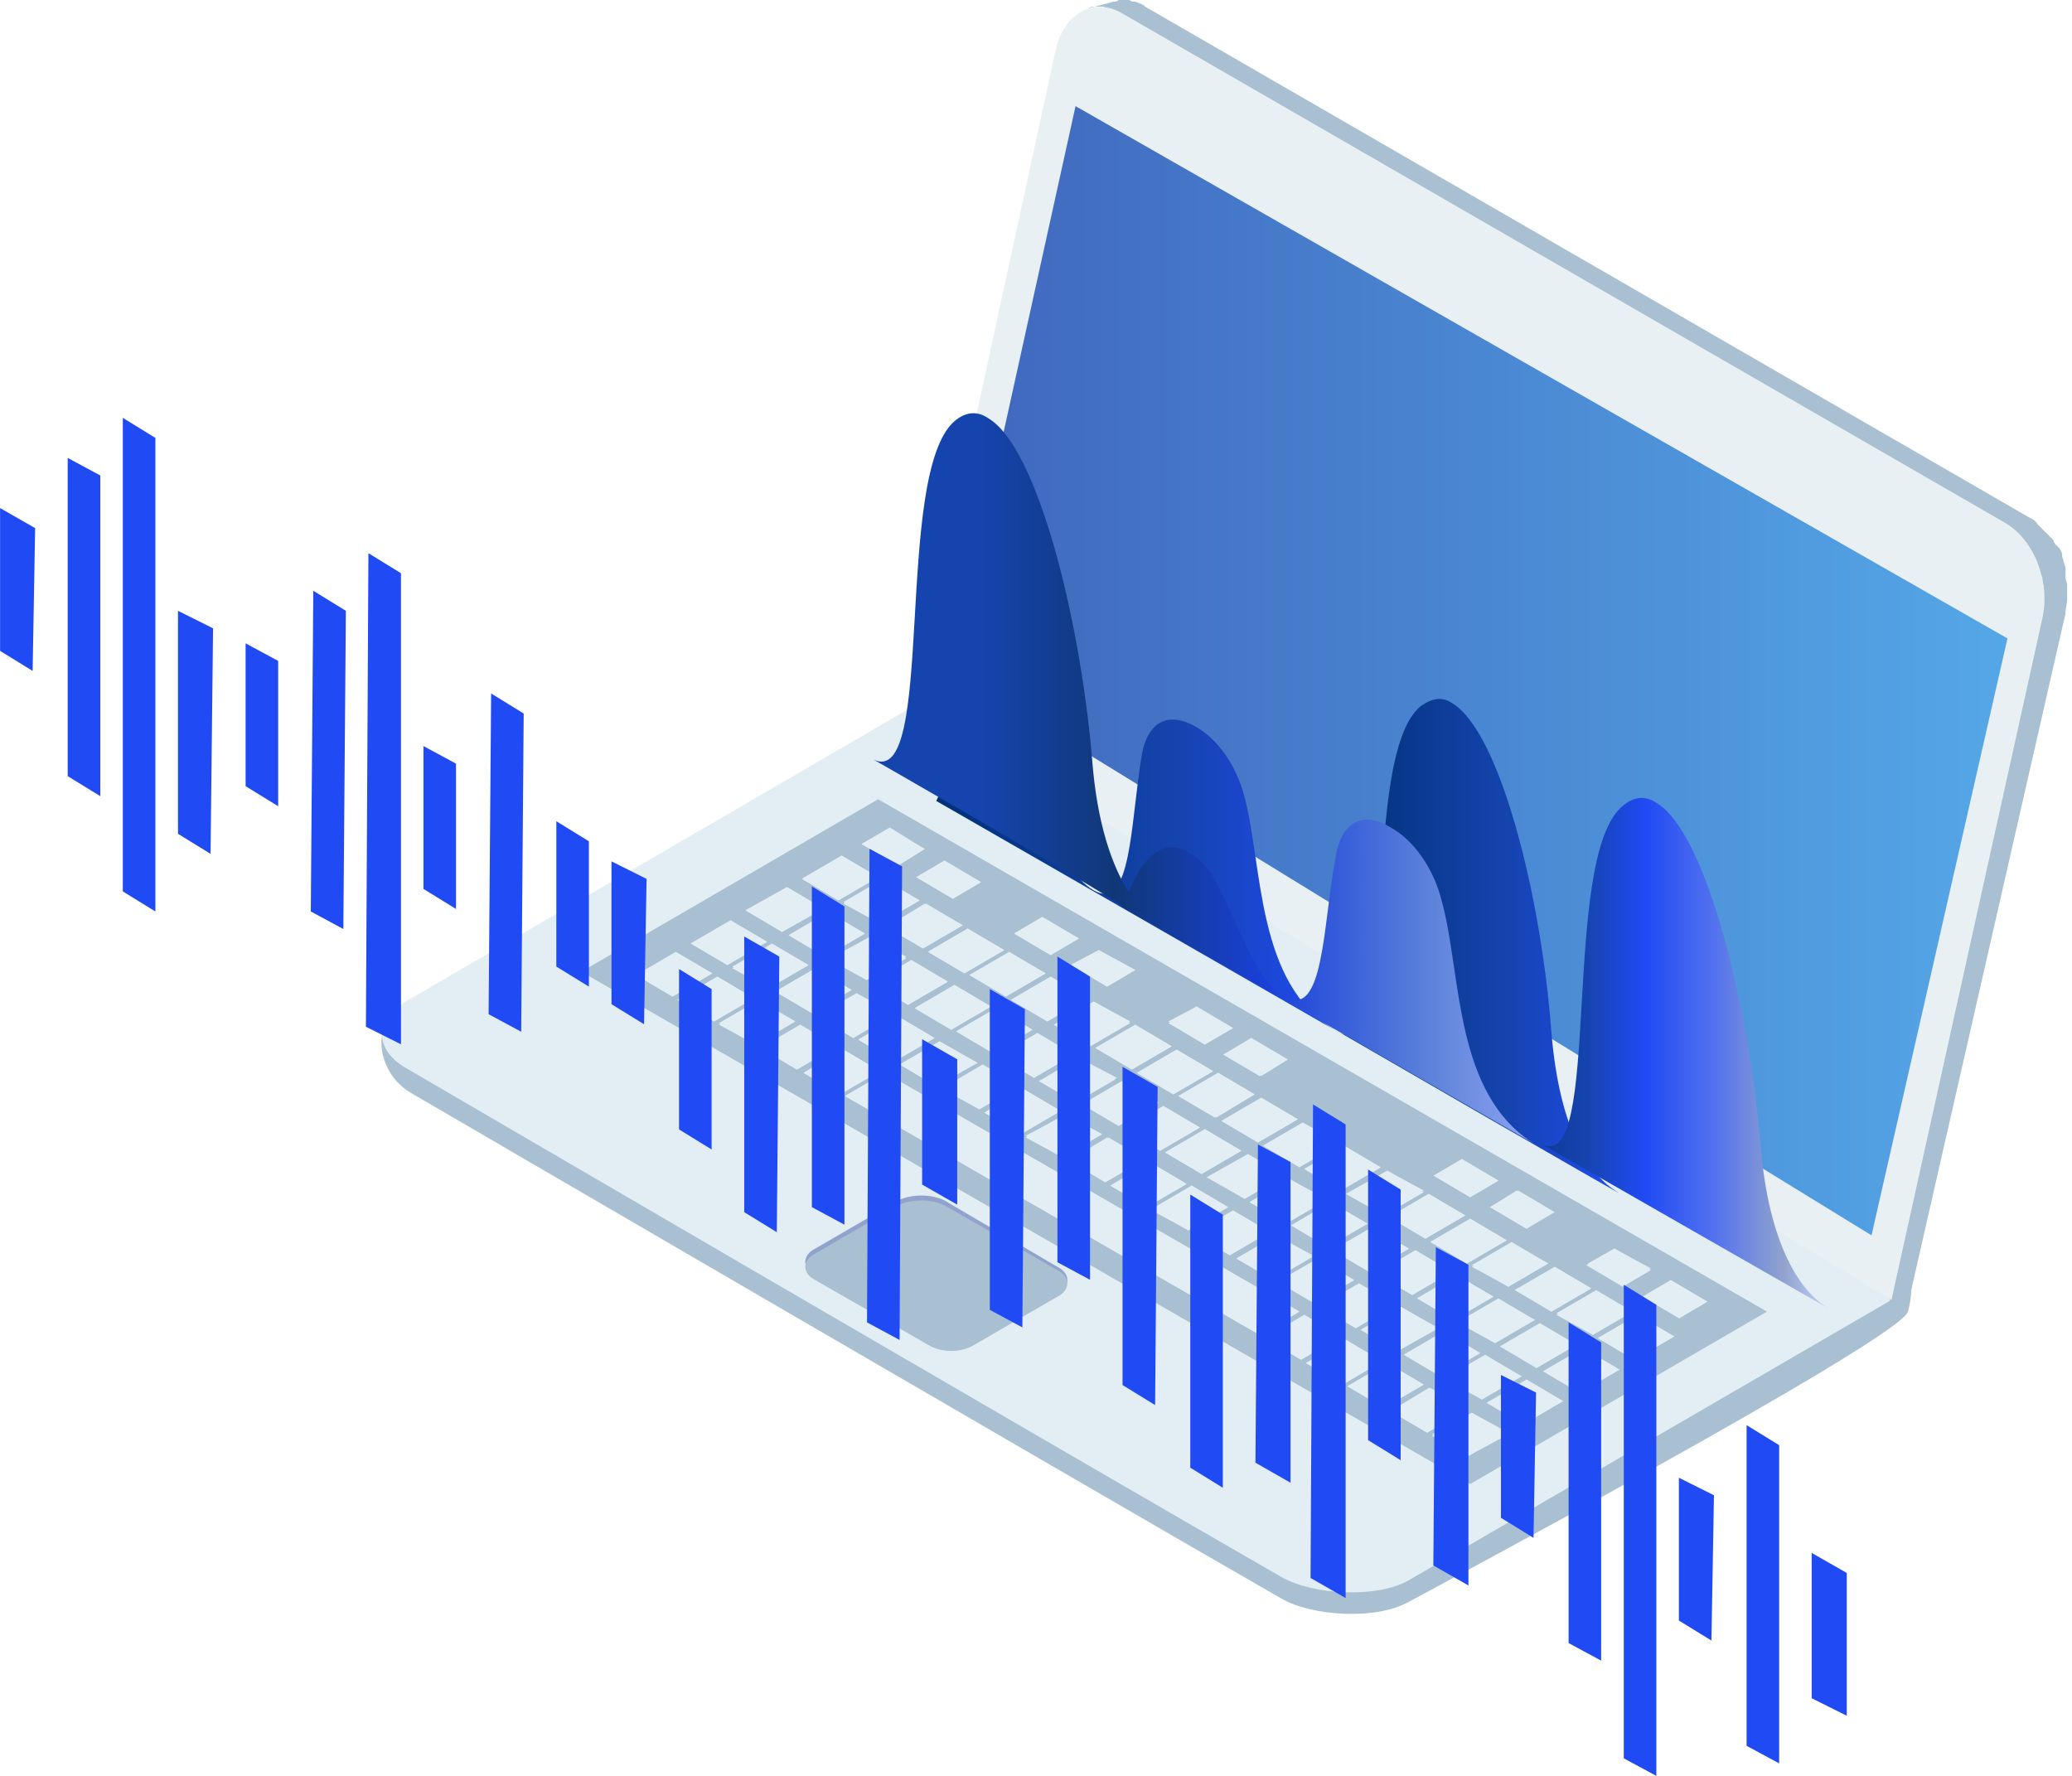 <svg fill="none" height="90" width="105" xmlns="http://www.w3.org/2000/svg" xmlns:xlink="http://www.w3.org/1999/xlink"><linearGradient id="a" gradientUnits="userSpaceOnUse" x1="101.731" x2="48.225" y1="33.984" y2="33.984"><stop offset="0" stop-color="#2f95e4"/><stop offset="1" stop-color="#1544af"/></linearGradient><linearGradient id="b"><stop offset="0" stop-color="#204af4"/><stop offset=".395" stop-color="#1544af"/><stop offset="1" stop-color="#013177"/></linearGradient><linearGradient id="c" gradientUnits="userSpaceOnUse" x1="67.767" x2="47.6" xlink:href="#b" y1="44.341" y2="44.341"/><linearGradient id="d" gradientUnits="userSpaceOnUse" x1="82.032" x2="67.962" xlink:href="#b" y1="47.931" y2="47.931"/><linearGradient id="e" gradientUnits="userSpaceOnUse" x1="92.642" x2="78.064" y1="53.375" y2="53.375"><stop offset="0" stop-color="#c4d0ff"/><stop offset=".153" stop-color="#91a3cd"/><stop offset=".404" stop-color="#5170ef"/><stop offset=".636" stop-color="#204af4"/><stop offset=".842" stop-color="#1544af"/><stop offset="1" stop-color="#103a99"/></linearGradient><linearGradient id="f" gradientUnits="userSpaceOnUse" x1="77.86" x2="44.291" y1="39.414" y2="39.414"><stop offset="0" stop-color="#90a4f3"/><stop offset=".153" stop-color="#5e84da"/><stop offset=".404" stop-color="#1a40da"/><stop offset=".636" stop-color="#103878"/><stop offset=".842" stop-color="#1544af"/><stop offset="1" stop-color="#1544af"/></linearGradient><path d="m96.69 66.47c-.42 1.429-25.294 14.706-25.294 14.706-1.597.925-4.874.757-6.47-.168-11.261-6.47-44.118-25.63-44.118-25.63-1.597-.924-2.101-3.361-.504-4.286l25.966-14.285s54.033 16.133 50.42 29.663z" fill="#a8c0d1"/><path d="m96.86 65.294-25.463 14.79c-1.596.925-4.874.757-6.47-.168-11.26-6.47-44.37-25.798-44.37-25.798-1.596-.924-1.596-2.437 0-3.361l25.714-14.958z" fill="#e2edf4"/><path d="m103.577 29.916c0-.168-.084-.42-.084-.588 0-.084 0-.084-.084-.168-.084-.169-.084-.42-.168-.589v-.084l-.252-.504-.168-.168a1.159 1.159 0 0 0 -.252-.336l-.084-.084c-.084-.168-.252-.252-.42-.42-.084 0-.084-.084-.084-.084-.168-.084-.252-.252-.42-.336l-44.706-25.799-.505-.252c-.084 0-.084 0-.168-.084-.084 0-.168 0-.252-.084h-.42c-.084 0-.252 0-.336.084l1.26-.336c.085 0 .169 0 .253-.084h.42c.084 0 .168 0 .252.084h.168c.168.084.336.084.504.252l44.79 25.882c.168.084.336.168.42.337l.084.084.421.42.084.084.168.168a.26.26 0 0 1 .084.168c.084.084.084.168.168.168 0 0 0 .084.084.084.084.168.168.252.168.42v.084c.084.168.084.336.168.504v.505c0 .168.084.252.084.42v.672c0 .252-.084.504-.084.756l-8.067 35.378-1.093.588 7.899-35.714c.084-.252.084-.504.084-.756.084-.168.084-.42.084-.672z" fill="#a8c0d1"/><path d="m56.86.672c-1.43-.84-2.942 0-3.362 1.849l-7.228 33.277 49.58 30.084 7.647-34.538c.42-1.848-.421-4.033-1.933-4.874l-44.705-25.798z" fill="#e9f0f4"/><path d="m101.73 32.354-47.226-26.975-6.304 28.571 46.64 28.656z" fill="url(#a)" fill-opacity=".8"/><path d="m29.46 49.244 45.04 25.967 15.042-8.74-45.042-25.966-15.042 8.74zm34.369 18.404-21.009-12.101 2.016-1.177 21.009 12.101-2.017 1.177zm-13.361-16.555 1.848 1.092-2.017 1.177-1.848-1.093zm-6.555-1.429-1.849-1.092 2.017-1.092 1.849 1.092zm25.462 14.79-1.849-1.092 2.017-1.177 1.849 1.093zm-6.134-5.966 1.848 1.092-2.017 1.177-1.848-1.093zm12.52 9.58-1.848-1.093 2.017-1.175 1.848 1.092-2.017 1.177zm-20.924-12.101 2.017-1.176 1.849 1.092-2.017 1.176zm-.168-2.353 1.849 1.093-2.017 1.176-1.849-1.093zm25.378 16.976-1.849-1.093 2.017-1.176 1.849 1.092zm-38.235-22.102-1.849-1.092 2.017-1.177 1.849 1.093zm19.244 8.74 1.848 1.092-2.016 1.176-1.85-1.092 2.018-1.177zm-12.857-5.043-1.85-1.092 2.018-1.176 1.848 1.092zm19.243 8.74 1.849 1.092-2.017 1.177-1.849-1.093zm6.219 5.966-1.849-1.091 2.017-1.177 1.849 1.093-2.017 1.176zm-3.53 4.454-1.848-1.092 2.016-1.177 1.85 1.093zm-28.991-20-1.849-1.092 2.017-1.177 1.849 1.093zm19.243 8.74 1.85 1.092-2.018 1.176-1.848-1.092zm-7.142-10.589 1.848 1.093-2.017 1.176-1.848-1.092zm-6.471-1.428-1.849-1.093 2.017-1.176 1.849 1.092zm9.076 9.412-2.017 1.176-1.849-1.092 2.017-1.093zm1.764-3.11 2.017-1.176 1.849 1.092-2.017 1.177zm-10-1.596 1.85 1.092-2.018 1.177-1.848-1.093zm-9.327.168-1.85-1.093 2.018-1.176 1.849 1.092zm27.73 3.95 1.85 1.092-2.017 1.176-1.85-1.092 2.018-1.177zm6.975 12.857-1.848-1.093 2.016-1.176 1.85 1.092zm-6.386-3.698-1.849-1.092 2.017-1.177 1.849 1.093zm5.63-3.277-1.849-1.093 2.017-1.176 1.849 1.092zm6.387 3.697-1.85-1.092 2.018-1.177 1.848 1.093zm-21.093-14.538 1.849 1.093-2.017 1.176-1.848-1.092zm13.278 16.555-1.85-1.093 2.018-1.176 1.848 1.093zm5.63-3.277-1.849-1.093 2.017-1.176 1.849 1.092zm-18.151-6.303 1.848 1.093-2.017 1.176-1.848-1.092zm-7.311-8.403-1.849-1.093 2.017-1.176 1.849 1.092zm12.94 5.126 1.85 1.092-2.017 1.177-1.849-1.093 2.017-1.176zm-18.57-1.849-1.85-1.092 2.018-1.177 1.848 1.093zm6.554 1.429 1.849 1.092-2.017 1.177-1.849-1.093zm-9.328.252-1.848-1.093 2.016-1.176 1.85 1.092zm22.101 7.143 1.849 1.092-2.017 1.176-1.849-1.092zm5.63-3.278 1.85 1.093-2.018 1.176-1.848-1.092zm4.118 14.454-1.849-1.092 2.017-1.093 1.849 1.093zm-38.235-22.017-1.849-1.092 2.017-1.177 1.849 1.093zm2.773-1.68-1.849-1.093 2.017-1.176 1.849 1.092zm38.235 22.1-1.849-1.092 2.017-1.177 1.849 1.093zm-32.605-25.378-1.849-1.092 2.017-1.177 1.849 1.093zm23.446 23.363-1.85-1.093 2.017-1.176 1.85 1.092zm14.79-1.26-1.85-1.093 2.017-1.177 1.85 1.093-2.018 1.176zm-43.195-21.684-1.849-1.092 2.101-1.176 1.849 1.092-2.1 1.176zm25.715 12.524 1.85 1.092-2.018 1.176-1.848-1.092zm6.219 5.882-1.849-1.093 2.017-1.176 1.849 1.092zm-25.546-14.707-1.849-1.092 2.017-1.177 1.849 1.093zm6.554 1.429 1.85 1.092-2.018 1.177-1.849-1.093zm25.294 16.974-1.848-1.092 2.016-1.177 1.85 1.093zm-20.924-12.1 2.017-1.177 1.849 1.093-2.017 1.176-1.849-1.093zm23.781 10.42-1.848-1.093 2.017-1.176 1.848 1.092zm-43.865-18.74-1.849-1.092 2.017-1.177 1.849 1.093zm38.236 22.017-1.849-1.093 2.017-1.176 1.849 1.093zm-25.295-16.975 1.849 1.093-2.017 1.176-1.849-1.092zm-.924-4.622-1.849-1.092 2.017-1.176 1.849 1.092zm6.554 1.429 1.85 1.092-2.018 1.177-1.848-1.093 2.017-1.176zm10.505 18.151-1.85-1.092 2.018-1.177 1.848 1.093zm-31.85-18.403-1.849-1.093 2.017-1.176 1.849 1.092zm34.623 16.805-1.849-1.092 2.017-1.176 1.849 1.092zm-25.463-14.704-1.85-1.093 2.018-1.176 1.848 1.092zm31.092 11.428-1.849-1.092 2.017-1.177 1.849 1.093zm-2.017 8.572-1.849-1.093 2.017-1.176 1.849 1.092zm-4.201-14.538 1.848 1.092-2.017 1.177-1.848-1.093zm-27.731-3.866-1.85-1.092 2.018-1.177 1.848 1.093-2.017 1.176zm19.327 1.345 2.017-1.177 1.849 1.093-2.017 1.176zm-1.68 3.193-2.017 1.177-1.849-1.093 2.017-1.176zm-15.546-13.11-1.848-1.092 2.016-1.176 1.85 1.092-2.018 1.177zm20 15.715 1.849 1.093-2.017 1.176-1.849-1.092zm-1.849-10.335 1.85 1.093-1.43.84-1.848-1.093zm13.446 7.731 1.849 1.093-1.429.84-1.849-1.093zm-26.219-15.127 1.85 1.093-1.43.84-1.848-1.093zm7.816 4.538 1.848 1.008-1.428.84-1.849-1.092zm-2.858-1.68 1.85 1.092-1.43.84-1.848-1.092zm28.992 16.806 1.849 1.092-1.429.84-1.849-1.092zm2.857 1.596 1.849 1.093-1.429.84-1.849-1.092 1.429-.84zm-7.31-2.604-1.85-1.093 1.429-.84 1.849 1.092-1.429.84zm-31.85-18.404-1.848-1.092 1.428-.84 1.765 1.092-1.344.84zm17.9 8.74 1.848 1.092-1.428.84-1.849-1.092z" fill="#a8c0d1"/><path d="m59.375 53.025-2.017 1.177-1.848-1.093 2.016-1.176zm-14.871-8.571-2.017 1.176-1.849-1.092 2.017-1.177zm8.488 4.874-2.017 1.176-1.848-1.092 2.017-1.093zm-5.632 3.276-2.017 1.177-1.85-1.093 2.018-1.176 1.848 1.092zm-.505-9.579-1.344.84-1.849-1.092 1.345-.756 1.849 1.008zm2.855 1.682-1.428.84-1.848-1.092 1.428-.84 1.849 1.092zm-3.105.923-2.016 1.176-1.85-1.008 2.018-1.177 1.849 1.009zm-4.875.42-2.1 1.177-1.85-1.092 2.102-1.177 1.849 1.092zm7.06.841-2.018 1.177-1.849-1.093 1.933-1.176 1.933 1.092zm5.882.671-1.429.84-1.848-1.092 1.428-.84zm-10.844-.252-2.017 1.177-1.848-1.093 2.016-1.176 1.85 1.092zm-4.953.42-2.017 1.177-1.848-1.092 2.016-1.176 1.849 1.092zm12.015.421-2.016 1.176-1.849-1.092 2.017-1.176 1.849 1.092zm-4.96.337-2.017 1.176-1.849-1.008 2.017-1.176zm11.601.671-1.428.84-1.849-1.092 1.428-.757 1.85 1.009zm-16.558-.252-2.017 1.176-1.849-1.008 2.017-1.177zm-4.875.421-2.017 1.176-1.849-1.092 2.017-1.093 1.849 1.008zm11.933.421-2.017 1.176-1.848-1.092 2.017-1.177zm-4.875.419-2.017 1.176-1.848-1.092 2.017-1.177zm11.938.421-2.017 1.176-1.849-1.092 2.017-1.177zm-4.875.42-2.017 1.176-1.849-1.092 2.017-1.177zm-4.961.336-2.017 1.26-1.849-1.092 2.017-1.176zm17.226.755-1.428.757-1.849-1.093 1.429-.756zm-5.211-.336-2.016 1.177-1.85-1.009 2.018-1.176zm-4.953.421-2.017 1.177-1.848-1.093 2.017-1.176zm-9.918.84-2.017 1.177-1.848-1.093 2.017-1.176zm22.856.672-1.345.84-1.848-1.092 1.344-.84zm-10.84-.252-2.017 1.176-1.849-1.092 2.017-1.177zm-4.871.421-2.101 1.176-1.849-1.092 2.017-1.177zm11.93.419-2.017 1.175-1.85-1.09 2.017-1.177 1.849 1.093zm-16.891 0-2.017 1.176-1.849-1.092 2.017-1.177zm7.059.758-2.017 1.176-1.849-1.008 2.017-1.26zm11.933.419-1.933 1.176-1.932-1.092 2.016-1.177 1.85 1.093zm-4.875.421-2.017 1.176-1.848-1.092 2.016-1.177 1.85 1.093zm-4.957.419-2.016 1.178-1.848-1.093 2.016-1.176 1.85 1.092zm12.02.421-2.017 1.177-1.849-1.093 2.017-1.176zm-4.961.419-2.017 1.177-1.849-1.093 2.017-1.176zm-4.957.338-2.017 1.176-1.849-1.009 2.018-1.176 1.849 1.008zm12.019.419-2.017 1.176-1.848-1.008 2.017-1.176zm-4.961.42-2.017 1.176-1.848-1.092 2.017-1.177zm-4.875.42-2.017 1.176-1.848-1.092 1.933-1.176zm11.938.421-2.017 1.176-1.849-1.092 2.017-1.177zm5.961.673-1.429.84-1.849-1.092 1.429-.84zm-10.84-.254-2.017 1.176-1.933-1.092 2.101-1.177zm-4.957.421-2.017 1.176-1.849-1.093 2.017-1.176 1.849 1.092zm12.015.336-2.016 1.26-1.933-1.092 2.1-1.177 1.85 1.009zm-4.957.42-2.016 1.177-1.85-1.008 2.018-1.177zm11.512.672-1.344.84-1.85-1.092 1.345-.84 1.85 1.092zm-16.469-.252-2.016 1.177-1.85-1.009 2.018-1.26zm12.016.42-2.017 1.177-1.849-1.093 2.017-1.176zm-4.957.421-2.017 1.177-1.849-1.093 2.017-1.176zm-4.957.419-2.017 1.177-1.849-1.093 2.017-1.176zm12.016.421-2.017 1.176-1.849-1.092 2.017-1.177zm-4.958.42-2.016 1.177-1.849-1.093 2.017-1.176zm-4.878.337-2.017 1.176-1.849-1.008 2.017-1.176zm17.144.671-1.344.84-1.85-1.092 1.345-.757 1.85 1.009zm-5.207-.252-2.017 1.176-1.848-1.008 2.016-1.177 1.85 1.009zm-4.875.421-2.017 1.176-1.848-1.092 2.016-1.177 1.85 1.093zm7.059.84-2.017 1.176-1.849-1.092 2.017-1.177zm5.883.672-1.429.84-1.849-1.092 1.429-.84 1.848 1.092zm-10.84-.251-2.017 1.176-1.849-1.093 2.017-1.176zm-4.961.42-2.017 1.176-1.849-1.093 2.017-1.176zm12.019.336-2.016 1.177-1.85-1.009 2.017-1.176 1.85 1.008zm-16.89-.001-2.017 1.177-21.009-12.101 2.017-1.177zm11.933.42-2.017 1.177-1.848-1.009 2.017-1.176zm-4.875.421-2.1 1.177-1.85-1.093 2.017-1.176zm11.934.419-2.017 1.177-1.849-1.093 2.017-1.176zm-16.895 0-2.016 1.177-1.85-1.093 2.018-1.176zm11.938.421-2.017 1.177-1.849-1.093 2.017-1.176zm-4.875.42-2.017 1.176-1.849-1.092 2.017-1.177zm-4.961.421-2.017 1.176-1.849-1.092 2.017-1.177zm12.019.418-2.016 1.177-1.85-1.092 2.018-1.177 1.848 1.093zm-4.956.338-2.017 1.176-1.85-1.008 2.018-1.177 1.848 1.009zm-4.962.421-2.016 1.176-1.85-1.092 2.018-1.177zm7.062.839-2.016 1.177-1.849-1.093 2.017-1.176 1.849 1.093zm-4.874.42-2.017 1.177-1.849-1.093 1.933-1.176zm2.098 1.177-2.017 1.176-1.849-1.008 2.017-1.176zm-19.832-17.983-2.017 1.176-1.933-1.008 2.017-1.177zm12.019 10.253-2.017 1.176-1.848-1.092 2.016-1.177 1.85 1.093zm-28.321-13.111-2.016 1.177-1.849-1.009 2.017-1.176 1.849 1.008zm-2.1-1.175-2.018 1.176-1.848-1.092 2.016-1.177z" fill="#e2edf4"/><path d="m53.582 64.201c.672.337.672 1.009 0 1.345l-4.202 2.437c-.672.42-1.68.42-2.353 0l-5.714-3.362c-.672-.336-.672-1.008 0-1.344l4.201-2.437c.673-.336 1.681-.336 2.353 0z" fill="#91a3cd"/><path d="m53.582 64.37c.672.335.672 1.008 0 1.344l-4.202 2.436c-.672.42-1.68.42-2.353 0l-5.714-3.278c-.672-.336-.672-1.008 0-1.344l4.201-2.437c.673-.336 1.681-.336 2.353 0l5.715 3.277z" fill="#a8c0d1"/><path d="m50.723 38.068c.168.084.42.252.588.504 1.428 1.344 2.185 5.462 4.117 6.554 1.933 1.093 1.85-3.445 2.437-6.89.337-1.849 1.513-2.101 2.69-1.429 1.092.588 2.1 1.933 2.52 3.614.925 3.53.589 9.411 4.538 11.764l-20.168-11.595c1.093-2.353 2.101-3.278 3.278-2.521z" fill="url(#c)"/><path d="m71.982 35.798c.589-.42 1.093-.504 1.597-.168 2.437 1.429 4.538 9.832 5.042 16.723.42 4.958 1.933 7.227 3.361 8.067.925.588-14.033-8.067-14.033-8.067 3.025 1.512.924-13.95 4.033-16.555z" fill="url(#d)"/><path d="m82.236 40.84c.588-.504 1.176-.504 1.68-.167 2.522 1.428 4.707 10.252 5.295 17.31.42 5.126 2.017 7.48 3.445 8.32 1.008.588-14.538-8.32-14.538-8.32 3.11 1.597.925-14.537 4.118-17.142z" fill="url(#e)"/><path d="m44.252 38.487c3.193 1.597 1.008-14.453 4.118-17.142.588-.505 1.176-.505 1.68-.168 2.521 1.428 4.706 10.252 5.294 17.31.252 3.278 1.009 5.379 1.85 6.723.84-2.017 1.848-2.689 3.024-2.017.168.084.42.253.673.505 1.428 1.344 2.269 5.714 4.201 6.806 2.017 1.177 1.933-3.613 2.605-7.143.336-1.932 1.597-2.184 2.773-1.428 1.093.588 2.185 2.017 2.605 3.781 1.009 3.698.589 9.748 4.706 12.27l-20.924-12.018v-.085c-3.782-2.352-12.605-7.395-12.605-7.395z" fill="url(#f)"/><path d="m85.078 74.89v7.237l1.65 1.016.128-7.365zm6.73 3.81v7.364l1.778.889v-7.238zm-15.746-9.016v7.237l1.65 1.016.128-7.364-1.778-.89zm3.428-2.667v16.253l1.65.889v-16.127zm9.02 5.207v16.253l1.65.889v-16.126zm-6.223-7.113v24l1.65.889v-23.873zm-60.828-27.301v7.239l1.65 1.016v-7.365zm6.734 3.81v7.365l1.65 1.015v-7.365l-1.65-1.016zm-15.746-9.015v7.238l1.65 1.016v-7.365zm3.43-2.665-.127 16.253 1.65.889.127-16.127zm9.011 5.205-.127 16.253 1.651.889.127-16.127-1.65-1.015zm-6.218-7.11-.127 24 1.777.888v-23.872zm-9.65 2.92v11.301l1.65 1.016.127-11.428-1.778-.889zm-9.016-5.207v7.238l1.65 1.016.127-7.238zm3.427-2.541v16.127l1.651 1.015v-16.253l-1.65-.889zm2.793-2.03v24l1.651 1.015v-24l-1.65-1.015zm63.106 38.094v13.714l1.65 1.016v-13.714zm-9.012 1.269v13.84l1.65 1.017v-13.841zm3.43-2.539-.127 16.127 1.777 1.015v-16.253l-1.65-.89zm-10.161-9.523v15.491l1.651.89v-15.366l-1.65-1.016zm3.299 5.587v16.127l1.651 1.016.127-16.127zm15.877 9.142-.127 16.127 1.778 1.015v-16.253l-1.65-.889zm-6.223-7.237-.126 24 1.777 1.016v-24l-1.65-1.015zm-19.81-3.302v7.365l1.778 1.016v-7.365zm-9.015-5.205v13.967l1.65 1.016.127-13.968-1.777-1.016zm3.427-2.541v16.253l1.651.89v-16.128l-1.65-1.016zm-10.154-1.269v7.238l1.65 1.016.128-7.365zm3.424 5.458v8.127l1.65 1.016v-8.127zm15.748 1.017v16.254l1.65.888.127-16.126zm-6.096-7.11-.127 23.999 1.65.889.128-24-1.65-.888z" fill="#204af4"/></svg>